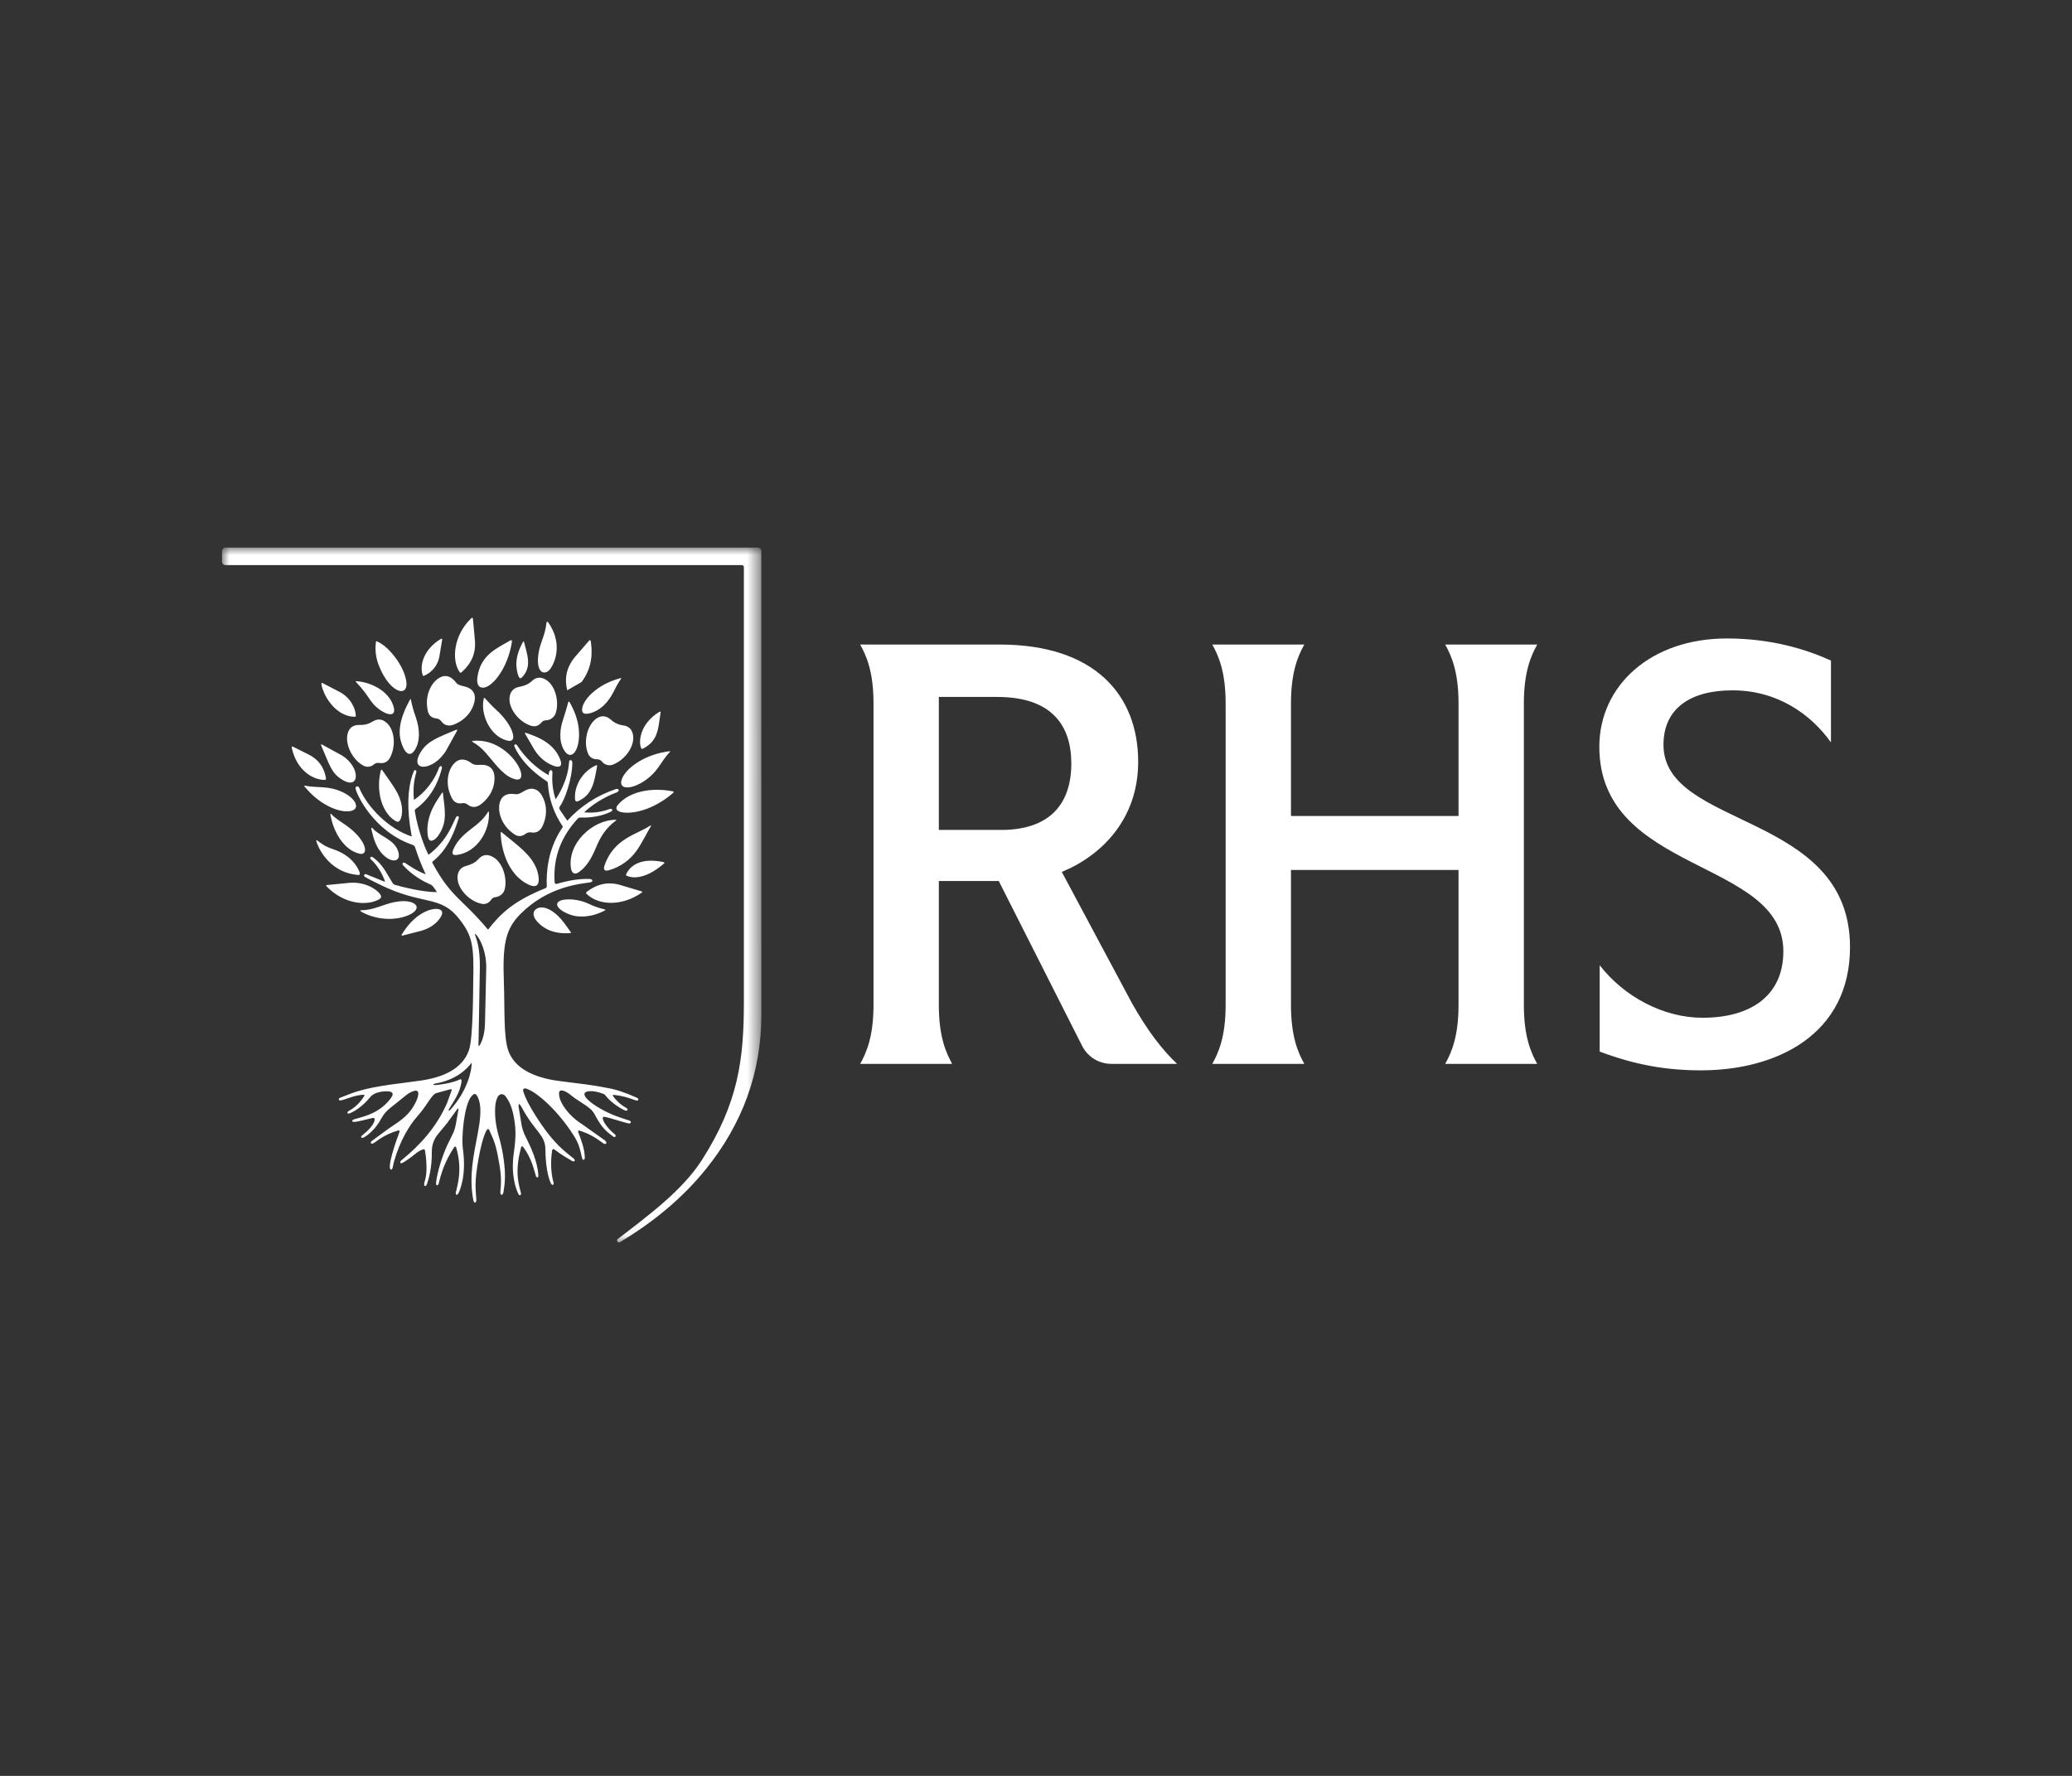 <svg width="140" height="120" viewBox="0 0 140 120" fill="none" xmlns="http://www.w3.org/2000/svg">
<rect x="0" y="0" width="140" height="120" fill="#333333" stroke="none"/>
<path fill-rule="evenodd" clip-rule="evenodd" d="M32.773 69.001C32.765 69.776 32.631 70.219 32.449 70.57C32.381 70.701 32.326 70.708 32.329 70.623L32.343 69.938L32.422 65.43C32.446 63.962 32.163 63.401 32.102 63.18C32.081 63.102 32.112 63.081 32.198 63.183C32.505 63.544 32.868 64.41 32.855 65.379L32.773 69.001ZM30.456 74.959C30.331 75.101 30.259 75.07 30.354 74.917C30.826 74.181 31.077 73.739 31.178 73.134C31.209 72.985 31.174 72.888 31.046 72.95C30.567 73.176 29.778 73.301 29.384 73.321C29.258 73.327 29.25 73.255 29.384 73.222C30.837 72.976 31.535 72.241 31.873 71.807C31.873 72.346 31.607 73.663 30.456 74.959ZM43.022 74.171C42.651 74.003 42.271 73.854 41.885 73.726C41.556 73.621 41.22 73.541 40.879 73.487C40.006 73.308 39.103 73.217 38.182 73.096C37.511 73.008 35.02 72.812 34.354 71.019C34.014 70.102 34.112 68.193 34.045 66.36C33.955 63.875 34.128 62.803 35.157 61.768C37.047 59.869 39.242 59.726 39.894 59.62C40.075 59.592 40.07 59.406 39.861 59.395C39.312 59.372 38.584 59.439 37.617 59.725C37.548 59.746 37.482 59.703 37.477 59.631C37.346 57.853 37.993 56.454 39.026 55.325C39.111 55.234 39.166 55.24 39.266 55.243C39.932 55.265 40.681 55.148 41.298 54.837C41.42 54.776 41.374 54.615 41.216 54.66C40.334 54.989 39.714 54.903 39.475 54.89C40.288 54.103 41.319 53.673 41.678 53.538C41.891 53.458 41.809 53.254 41.613 53.32C40.354 53.737 39.223 54.473 38.331 55.455L37.852 54.755C37.783 54.657 37.761 54.569 37.836 54.475C38.14 54.096 38.669 52.634 38.67 51.54C38.67 51.318 38.456 51.292 38.449 51.513C38.37 52.738 37.715 53.766 37.539 54.01C37.21 52.989 37.344 52.296 37.324 52.167C37.3 52 37.158 52.017 37.114 52.135C37.089 52.215 37.073 52.297 37.067 52.38C36.207 51.886 35.477 51.195 34.938 50.363C34.847 50.228 34.705 50.313 34.762 50.446C34.876 50.71 35.367 51.768 36.955 52.802C36.973 52.813 36.988 52.829 36.998 52.847C37.009 52.865 37.015 52.885 37.016 52.906C37.077 53.947 37.418 54.952 38.004 55.814C38.015 55.829 38.02 55.847 38.02 55.866C38.02 55.885 38.014 55.903 38.003 55.918C37.002 57.376 36.903 58.964 36.946 59.886C36.947 59.914 36.939 59.941 36.923 59.964C36.907 59.987 36.885 60.005 36.859 60.015C34.743 60.865 33.843 61.699 32.975 62.82C31.213 60.713 30.486 60.651 29.241 58.353C29.215 58.305 29.173 58.261 29.245 58.204C30.373 57.311 30.779 55.947 31 55.274C31.04 55.154 30.883 55.094 30.819 55.208C30.593 55.617 30.256 56.771 28.956 57.761C28.787 57.478 28.259 56.205 28.034 54.845C28.005 54.663 28.064 54.698 28.306 54.498C29.375 53.615 29.724 52.431 29.856 51.917C29.897 51.753 29.726 51.712 29.672 51.866C29.163 53.232 28.173 53.928 27.967 54.051C27.868 52.964 28.083 52.393 28.133 52.163C28.159 52.037 28.008 51.994 27.961 52.106C27.636 52.903 27.462 54.044 27.697 55.772L27.821 56.525C26.274 56.022 24.816 54.548 24.269 53.23C24.203 53.069 23.994 53.128 24.025 53.292C24.101 53.693 25.238 56.163 27.836 57.075C27.989 57.129 28.016 57.163 28.052 57.272C28.242 57.838 28.417 58.343 28.763 59.075C28.206 58.883 27.657 58.496 27.386 58.322C27.242 58.228 27.128 58.339 27.239 58.471C27.351 58.603 27.99 59.293 29.041 59.749C29.228 59.797 29.375 60.064 29.524 60.279C28.99 60.292 27.938 60.147 26.659 59.783L26.548 59.702C26.15 59.078 25.893 58.428 25.2 57.932C25.063 57.835 24.942 57.959 25.063 58.072C25.493 58.468 25.784 58.955 25.993 59.496C26.025 59.575 26.009 59.589 25.955 59.566L24.725 59.067C24.589 59.054 24.563 59.178 24.651 59.248C24.756 59.332 25.782 59.839 26.197 60.02C28.734 61.13 29.818 60.544 31.032 62.099C31.924 63.243 32.033 63.886 31.975 66.343C31.964 66.826 31.972 70.115 31.693 70.938C31.381 71.868 30.515 72.699 28.498 73.007C27.284 73.193 25.527 73.326 24.15 73.744C23.755 73.864 23.372 74.03 22.985 74.177C22.83 74.236 22.873 74.39 23.04 74.355C23.382 74.283 23.964 74.001 24.522 73.976C24.64 73.971 24.65 73.999 24.603 74.072C24.327 74.511 23.997 74.831 23.575 75.064C23.401 75.16 23.469 75.291 23.625 75.232C23.85 75.146 24.467 74.822 25.028 74.118C25.295 73.782 25.981 73.705 26.303 73.756C26.523 73.791 26.585 73.899 26.478 74.093C26.393 74.245 26.288 74.364 26.172 74.49C25.399 75.325 24.36 75.495 23.936 75.632C23.735 75.696 23.75 75.825 23.974 75.808C24.238 75.789 24.756 75.638 25.159 75.546C25.285 75.518 25.336 75.575 25.311 75.702C25.214 76.164 24.548 76.645 24.472 76.717C24.332 76.849 24.42 76.938 24.591 76.85C24.773 76.758 25.342 76.371 25.771 75.569C25.918 75.294 26.129 75.054 26.374 74.862L27.457 73.993C27.619 73.86 27.803 73.763 28.008 73.711C28.391 73.614 28.28 74.093 28.092 74.476C27.677 75.319 27.163 75.664 26.232 76.282L25.128 77.093C24.986 77.207 25.068 77.334 25.227 77.254C25.446 77.148 25.826 76.718 26.876 76.395C26.946 76.373 27.011 76.395 26.995 76.468C26.985 76.517 26.966 76.564 26.948 76.61C26.768 77.071 26.082 79.053 26.439 79.028C26.542 79.022 26.553 78.734 26.627 78.474C27.041 77.025 27.697 75.997 28.187 75.447C28.918 74.627 29.16 73.945 29.497 73.859L30.401 73.61C30.518 73.584 30.54 73.608 30.502 73.718L30.205 74.539C29.49 76.168 28.383 77.381 27.13 78.399C26.954 78.542 27.057 78.667 27.231 78.56C27.494 78.403 27.745 78.226 27.982 78.031C28.302 77.767 28.43 77.722 28.547 77.68C28.67 77.634 28.702 77.657 28.721 77.784C28.797 78.222 28.828 78.666 28.814 79.109C28.795 79.606 28.689 79.813 28.665 79.949C28.624 80.179 28.781 80.221 28.853 79.995C28.963 79.669 29.19 78.933 29.176 77.836C29.166 77.2 29.462 76.802 29.588 76.645L30.211 75.889L30.905 74.933C30.944 74.883 30.983 74.9 30.977 74.96C30.961 75.107 30.888 75.443 30.857 75.645C30.713 76.56 30.607 76.553 30.25 77.319C29.868 78.136 29.537 79.225 29.464 79.914C29.44 80.144 29.595 80.151 29.644 79.956C29.798 79.345 30.039 78.49 30.697 77.504C30.725 77.464 30.798 77.458 30.82 77.53C31.25 78.974 30.93 80.042 30.805 80.536C30.749 80.755 30.898 80.825 31.002 80.576C31.055 80.447 31.537 79.459 31.273 77.597C31.17 76.865 31.352 74.679 31.846 74.088C32.037 73.86 32.146 73.858 32.277 74.126C32.741 75.073 32.198 76.725 31.973 78.298C31.774 79.689 31.867 80.505 31.986 81.111C32.03 81.331 32.198 81.304 32.184 81.07C32.141 80.357 32.045 79.915 32.328 78.325C32.46 77.582 32.648 76.795 32.864 76.399C32.933 76.272 33.003 76.238 33.073 76.391C33.45 77.211 33.55 77.532 33.748 78.713C33.891 79.56 33.858 80.025 33.81 80.51C33.78 80.807 33.987 80.82 34.026 80.51C34.129 79.884 34.168 79.324 34.034 78.352C33.964 77.83 33.857 77.314 33.711 76.809C33.522 76.164 33.419 75.492 33.458 74.821C33.472 74.575 33.515 74.333 33.633 74.111C33.745 73.902 34.012 73.859 34.176 74.1C34.34 74.341 34.564 74.663 34.705 75.415C34.845 76.152 34.89 76.709 34.719 77.888C34.496 79.426 34.886 80.399 35.023 80.671C35.102 80.827 35.235 80.779 35.198 80.605C35.107 80.17 34.72 79.29 35.216 77.51C35.236 77.438 35.299 77.439 35.342 77.496C35.935 78.268 36.093 79.113 36.206 79.454C36.259 79.612 36.377 79.586 36.373 79.447C36.35 78.522 35.814 77.397 35.53 76.843C35.362 76.525 35.254 76.179 35.211 75.822L35.063 74.919C34.99 74.52 35.082 74.514 35.248 74.824C36.155 76.512 36.847 76.656 36.853 77.69C36.856 78.13 36.883 78.569 36.957 79.003C37.012 79.327 37.078 79.65 37.217 79.951C37.301 80.135 37.454 80.084 37.397 79.891C37.231 79.322 37.186 78.509 37.306 77.739C37.322 77.638 37.395 77.625 37.464 77.673C37.618 77.782 37.843 77.984 38.641 78.442C38.82 78.546 38.918 78.416 38.755 78.279C38.229 77.836 37.466 77.39 36.218 75.434C35.791 74.762 35.507 74.231 35.361 73.759C35.31 73.581 35.394 73.498 35.609 73.577C36.339 73.842 37.74 75.107 38.757 76.718C39.102 77.265 39.174 77.562 39.33 78.258C39.366 78.42 39.51 78.4 39.513 78.233C39.525 77.705 39.259 76.986 39.067 76.491C39.042 76.422 39.083 76.378 39.147 76.397C39.762 76.585 40.228 76.852 40.717 77.227C40.954 77.409 41.092 77.215 40.842 77.037L39.291 75.937C38.808 75.633 38.395 75.229 38.08 74.753C37.913 74.494 37.783 74.219 37.772 73.904C37.756 73.46 38.317 73.787 38.58 74.007C39.001 74.359 39.495 74.589 39.907 74.949C40.038 75.065 40.137 75.217 40.218 75.371C40.698 76.276 41.019 76.484 41.408 76.781C41.572 76.916 41.683 76.749 41.519 76.623C41.19 76.369 40.798 75.91 40.731 75.61C40.712 75.52 40.739 75.441 40.887 75.472C41.224 75.541 41.936 75.781 42.446 75.907C42.641 75.954 42.702 75.777 42.504 75.71C42.106 75.577 41.39 75.39 40.539 74.898C39.894 74.524 39.585 74.204 39.524 74.065C39.449 73.899 39.473 73.749 39.878 73.732C40.079 73.724 40.367 73.76 40.741 73.903C40.84 73.941 40.85 73.948 40.888 73.998C41.267 74.497 41.904 74.896 42.228 75.033C42.403 75.107 42.479 74.951 42.306 74.856C41.926 74.648 41.641 74.373 41.426 74.072C41.382 74.01 41.41 73.975 41.485 73.983C41.93 74.033 42.366 74.138 42.785 74.296C42.92 74.346 43.041 74.396 43.105 74.352C43.159 74.314 43.143 74.224 43.022 74.171Z" fill="white"/>
<path fill-rule="evenodd" clip-rule="evenodd" d="M38.492 46.715C38.779 46.602 39.069 46.38 39.293 46.085C39.909 45.275 40.071 44.354 39.923 43.364C39.906 43.247 39.867 43.218 39.786 43.312L38.968 44.257C38.207 45.093 38.147 45.891 38.325 46.645C38.341 46.715 38.399 46.752 38.492 46.716M35.247 45.791C35.982 45.069 35.607 44.196 35.406 43.375C35.397 43.334 35.366 43.324 35.343 43.366C35.061 43.875 34.883 44.379 34.888 44.91C34.893 45.199 35.017 46.016 35.247 45.791ZM44.852 58.258C43.343 57.929 42.585 58.467 42.307 59.075C42.284 59.123 42.297 59.151 42.334 59.17C42.566 59.291 43.461 59.559 44.852 58.361C44.903 58.316 44.907 58.27 44.852 58.258ZM39.404 53.941C40.148 53.433 40.205 52.419 40.343 51.79C40.36 51.71 40.318 51.696 40.268 51.717C39.892 51.888 39.567 52.15 39.321 52.481C39.074 52.811 38.916 53.199 38.861 53.607C38.806 54.239 38.886 54.293 39.404 53.941ZM44.553 48.1C43.189 48.928 43.143 50.186 43.322 50.55C43.345 50.597 43.381 50.619 43.444 50.587C44.023 50.286 44.322 49.901 44.468 49.218C44.537 48.894 44.57 48.537 44.635 48.148C44.646 48.08 44.603 48.069 44.553 48.1ZM28.643 45.667C28.904 45.559 29.134 45.389 29.314 45.171C29.494 44.954 29.619 44.696 29.677 44.419L29.876 43.24C29.89 43.152 29.85 43.135 29.764 43.188C28.697 43.838 28.313 44.878 28.565 45.637C28.575 45.666 28.604 45.681 28.643 45.667ZM25.096 56.047C25.233 56.611 25.409 57.431 26.104 57.941C26.566 58.279 27.08 58.206 26.92 57.583C26.7 56.732 25.677 56.536 25.192 55.983C25.116 55.895 25.068 55.931 25.095 56.047M24.052 46.083C25.039 47.116 24.939 47.441 25.66 47.962C26.131 48.303 26.87 48.529 26.559 47.644C26.223 46.686 25.09 46.101 24.079 46.027C24.039 46.024 24.022 46.05 24.053 46.084M29.244 56.79C29.367 56.745 29.517 56.62 29.673 56.377C30.248 55.479 30.044 54.672 29.929 53.603C29.923 53.547 29.888 53.537 29.86 53.581C29.583 54.03 28.789 54.982 28.887 56.309C28.915 56.676 29.002 56.877 29.244 56.79ZM22.066 59.896C23.305 61.157 24.809 61.188 25.563 60.798C25.815 60.668 25.77 60.555 25.686 60.43C25.459 60.085 24.633 59.558 23.584 59.657L22.078 59.806C22.025 59.811 22.024 59.853 22.066 59.896ZM37.644 61.119C37.663 61.484 38.491 61.868 39.005 61.917C39.663 61.98 40.277 61.833 40.88 61.518C40.907 61.503 40.919 61.463 40.866 61.451C40.478 61.363 40.102 61.23 39.744 61.056C38.877 60.651 37.62 60.686 37.644 61.12M29.788 61.948C30.152 61.325 29.328 61.28 28.626 61.657C27.981 62.004 27.522 62.539 27.143 63.153C27.118 63.192 27.145 63.232 27.191 63.221L28.457 62.898C28.88 62.775 29.461 62.51 29.788 61.948ZM22.323 55.035C22.522 56.21 23.227 57.433 24.287 57.686C24.936 57.839 24.821 56.802 23.399 55.779C23.048 55.526 22.683 55.33 22.386 55.01C22.348 54.969 22.32 54.987 22.323 55.035ZM38.572 62.996C38.282 62.595 38.016 62.175 37.645 61.837C36.851 61.117 36.302 61.276 36.116 61.539C35.851 61.917 36.427 62.53 36.999 62.806C37.468 63.034 38.024 63.094 38.545 63.048C38.574 63.045 38.592 63.023 38.572 62.996ZM34.681 49.788C34.678 49.389 34.29 48.629 33.434 47.874C33.203 47.671 33.004 47.432 32.792 47.209C32.729 47.143 32.702 47.143 32.687 47.2C32.459 48.175 33.017 49.532 34.012 49.954C34.65 50.226 34.682 49.904 34.681 49.788ZM33.034 54.864C33.032 54.828 33.003 54.816 32.972 54.867C32.741 55.247 32.431 55.551 32.083 55.819C31.528 56.247 30.915 56.69 30.622 57.425C30.493 57.747 30.628 57.814 30.942 57.758C32.218 57.554 33.115 56.169 33.034 54.864ZM21.716 46.207C21.723 46.361 21.839 46.772 22.102 47.2C22.751 48.258 23.612 48.465 24.036 48.428C24.078 48.123 23.833 47.192 22.892 46.725L21.81 46.166C21.747 46.128 21.713 46.139 21.716 46.207ZM19.717 50.553C20.07 52.098 21.156 52.677 21.897 52.702C22.017 52.705 22.038 52.656 22.021 52.562C21.895 51.849 21.522 51.318 20.87 50.993L19.819 50.467C19.721 50.417 19.691 50.442 19.717 50.553ZM36.364 44.313C36.229 45.551 36.863 45.66 37.198 45.176C37.541 44.682 38.007 43.431 37.041 42.054C36.993 41.988 36.931 42.007 36.922 42.093C36.829 43.017 36.46 43.425 36.364 44.313ZM30.878 49.385C30.916 49.312 30.878 49.288 30.826 49.31C29.64 49.818 28.922 50.04 28.451 50.779C27.549 52.202 29.301 52.125 30.147 50.709L30.878 49.385ZM21.772 50.315C21.684 50.27 21.682 50.331 21.698 50.368C22.302 51.769 22.398 52.227 23.087 52.664C24.358 53.47 24.364 51.799 23.095 51.043L21.899 50.388L21.772 50.315ZM27.983 61.056C27.689 60.86 27.013 60.779 25.947 61.155C25.444 61.332 24.942 61.51 24.397 61.506C24.342 61.506 24.327 61.544 24.372 61.575C24.649 61.775 25.428 62.083 26.232 62.092C27.553 62.108 28.573 61.447 27.984 61.056M21.37 56.824C21.416 57.03 22.078 58.94 24.196 59.124C24.323 59.135 24.34 59.055 24.287 58.914C24.148 58.55 23.706 57.78 22.508 57.382C21.916 57.186 21.658 56.956 21.433 56.792C21.393 56.763 21.361 56.783 21.37 56.824ZM37.399 51.744C37.711 51.859 38.116 51.889 37.796 51.184C37.488 50.506 36.926 50.113 36.398 49.86C36.075 49.704 35.764 49.602 35.535 49.519C35.478 49.499 35.456 49.544 35.478 49.581L35.995 50.467C36.27 50.98 36.725 51.493 37.399 51.744ZM39.125 49.718C39.146 48.901 38.888 48.158 38.493 47.457C38.462 47.402 38.408 47.384 38.391 47.462C38.344 47.669 38.12 48.411 38.031 48.67C37.864 49.155 37.706 50.06 38.136 50.728C38.553 51.376 39.095 50.85 39.125 49.718ZM27.139 54.425C27.009 53.653 26.596 53.141 25.831 52.047C25.793 51.992 25.746 51.998 25.73 52.067C25.602 52.579 25.576 53.111 25.653 53.634C25.796 54.605 26.289 55.27 26.799 55.512C27.078 55.644 27.238 55.011 27.139 54.425ZM25.404 43.353C25.324 43.91 25.394 44.444 25.595 44.963C26.377 46.981 27.825 47.246 27.384 45.721C27.114 44.787 26.228 43.645 25.445 43.329C25.441 43.327 25.436 43.327 25.432 43.327C25.427 43.327 25.422 43.329 25.419 43.331C25.415 43.334 25.411 43.337 25.409 43.341C25.406 43.344 25.404 43.349 25.404 43.353ZM27.08 50.062C27.279 50.788 27.695 51.38 28.121 50.511C28.315 50.117 28.43 49.42 28.082 48.422C27.945 48.045 27.837 47.657 27.76 47.263C27.753 47.23 27.727 47.226 27.709 47.261C27.525 47.615 26.767 48.915 27.08 50.062ZM39.334 47.878C39.286 48.248 39.533 48.294 39.944 48.172C40.34 48.055 40.932 47.73 41.399 46.852C41.623 46.429 41.731 46.191 41.968 45.859C41.987 45.833 41.972 45.812 41.936 45.822C41.293 45.996 40.726 46.248 40.2 46.666C39.632 47.117 39.373 47.574 39.334 47.878ZM23.775 54.781C24.578 54.531 23.599 53.305 21.826 53.2C21.307 53.169 21.023 53.171 20.589 53.087C20.555 53.08 20.542 53.104 20.567 53.134C21.032 53.693 21.537 54.141 22.187 54.473C22.891 54.832 23.458 54.881 23.775 54.781ZM41.99 52.732C41.758 53.641 43.541 53.197 44.48 51.854C44.793 51.405 44.949 51.149 45.265 50.806C45.29 50.778 45.276 50.754 45.234 50.76C44.478 50.868 43.799 51.074 43.143 51.475C42.434 51.909 42.077 52.392 41.99 52.732ZM43.946 55.779C43.933 55.785 43.922 55.794 43.902 55.807C43.055 56.383 41.472 56.645 40.846 58.484C40.748 58.772 40.846 58.894 41.155 58.8C41.908 58.584 42.565 58.117 43.017 57.478C43.371 56.977 43.736 56.227 43.988 55.809C43.997 55.794 43.978 55.762 43.946 55.779ZM45.471 53.474C44.032 53.19 42.515 53.469 41.744 54.392C41.559 54.613 41.645 54.806 41.981 54.879C42.659 55.027 44.096 54.783 45.5 53.563C45.533 53.535 45.529 53.486 45.471 53.474ZM31.81 41.808C30.65 42.932 30.495 44.616 31.053 45.408C31.109 45.486 31.15 45.463 31.21 45.408C31.849 44.837 32.168 44.133 32.088 43.263L31.957 41.831C31.95 41.746 31.919 41.703 31.81 41.808ZM43.359 60.235L41.908 59.8C41.078 59.556 40.334 59.739 39.655 60.255C39.596 60.299 39.579 60.352 39.634 60.404C40.463 61.194 42.007 61.251 43.353 60.325C43.403 60.291 43.41 60.249 43.359 60.235ZM33.969 50.621C33.366 50.199 32.699 49.993 31.935 50.061C31.892 50.064 31.885 50.109 31.928 50.133C32.264 50.322 32.555 50.569 32.81 50.857C33.415 51.54 33.918 52.314 34.638 52.602C35.709 53.032 35.219 51.494 33.969 50.62M38.325 46.645C38.341 46.715 38.399 46.752 38.492 46.716C38.779 46.602 39.069 46.38 39.293 46.085M33.038 46.324C33.578 45.98 34.325 44.936 34.576 43.449C34.608 43.262 34.581 43.212 34.443 43.296C33.598 43.799 32.451 44.246 32.255 45.785C32.165 46.486 32.59 46.609 33.038 46.324ZM39.106 58.937C39.606 58.59 39.95 58.053 40.285 57.236C40.578 56.518 40.978 55.909 41.616 55.449C41.626 55.441 41.65 55.424 41.64 55.408C41.635 55.398 41.617 55.395 41.595 55.395C39.985 55.41 38.314 57.032 38.582 58.688C38.636 59.019 38.838 59.124 39.106 58.937ZM36.252 58.703C35.865 57.745 35.051 57.184 33.903 56.243C33.853 56.202 33.831 56.217 33.83 56.26C33.825 56.617 33.954 58.754 35.525 59.676C36.749 60.393 36.372 59.001 36.252 58.703ZM32.327 58.051C32.111 58.297 31.809 58.427 31.493 58.513C31.02 58.64 30.84 59.053 30.937 59.537C31.07 60.205 31.765 60.898 32.516 61.067C32.798 61.131 33.032 61.027 33.195 60.786C33.27 60.673 33.365 60.637 33.5 60.618C33.657 60.597 33.802 60.526 33.915 60.415C34.027 60.304 34.1 60.159 34.123 60.002C34.256 59.253 33.96 58.371 33.42 57.977C33.003 57.692 32.624 57.711 32.327 58.051ZM35.935 46.021C35.7 46.25 35.39 46.357 35.068 46.416C34.587 46.505 34.375 46.904 34.433 47.393C34.514 48.07 35.153 48.816 35.887 49.043C36.164 49.128 36.405 49.043 36.586 48.816C36.671 48.71 36.769 48.681 36.904 48.672C37.062 48.664 37.213 48.604 37.333 48.502C37.454 48.401 37.538 48.262 37.573 48.108C37.763 47.371 37.538 46.469 37.031 46.033C36.637 45.718 36.258 45.707 35.935 46.021ZM25.186 48.75C24.92 48.921 24.607 49.003 24.291 48.986C23.791 48.969 23.506 49.26 23.457 49.761C23.389 50.453 23.844 51.332 24.525 51.72C24.782 51.867 25.041 51.836 25.271 51.649C25.319 51.607 25.375 51.578 25.437 51.561C25.498 51.545 25.562 51.543 25.625 51.556C25.96 51.609 26.212 51.475 26.366 51.171C26.717 50.479 26.686 49.55 26.276 49.004C25.953 48.602 25.576 48.508 25.186 48.75ZM42.11 49.016C41.796 48.977 41.502 48.84 41.27 48.626C40.895 48.294 40.491 48.337 40.135 48.691C39.644 49.182 39.437 50.15 39.718 50.885C39.822 51.161 40.042 51.303 40.337 51.306C40.4 51.304 40.463 51.317 40.521 51.344C40.578 51.371 40.629 51.41 40.669 51.459C40.763 51.58 40.896 51.663 41.046 51.695C41.195 51.727 41.351 51.706 41.486 51.636C42.196 51.326 42.76 50.588 42.79 49.906C42.795 49.389 42.565 49.077 42.11 49.015M31.586 51.407C31.278 51.267 30.928 51.274 30.618 51.661C30.235 52.138 30.059 53.059 30.553 53.967C30.613 54.084 30.711 54.177 30.831 54.233C30.95 54.288 31.085 54.303 31.214 54.274C31.285 54.26 31.359 54.263 31.429 54.282C31.499 54.3 31.564 54.334 31.619 54.382C31.867 54.572 32.133 54.571 32.397 54.41C32.499 54.35 33.446 53.721 33.414 52.523C33.399 51.981 33.072 51.666 32.533 51.68C31.84 51.723 31.98 51.585 31.586 51.407ZM30.584 45.879C30.324 45.663 29.984 45.576 29.583 45.867C29.088 46.227 28.676 47.068 28.913 48.074C28.979 48.351 29.184 48.516 29.469 48.544C29.63 48.561 29.737 48.631 29.832 48.757C30.022 49.007 30.278 49.075 30.575 48.991C30.689 48.959 31.767 48.603 32.053 47.44C32.182 46.912 31.948 46.523 31.425 46.393C30.744 46.25 30.916 46.156 30.584 45.879ZM35.443 53.437C35.912 53.168 36.349 53.29 36.617 53.762C37.21 54.802 36.672 55.804 36.611 55.908C36.453 56.173 36.221 56.301 35.911 56.25C35.84 56.235 35.767 56.235 35.696 56.252C35.626 56.269 35.56 56.302 35.504 56.348C35.276 56.523 35.013 56.546 34.776 56.39C33.913 55.824 33.635 54.93 33.746 54.328C33.837 53.84 34.143 53.668 34.48 53.645C34.91 53.615 34.851 53.803 35.443 53.437Z" fill="white"/>
<mask id="mask0_501_1295" style="mask-type:luminance" maskUnits="userSpaceOnUse" x="15" y="37" width="37" height="47">
<path d="M15 37H51.442V83.955H15V37Z" fill="#004E44"/>
</mask>
<g mask="url(#mask0_501_1295)">
<path fill-rule="evenodd" clip-rule="evenodd" d="M51.439 37.23C51.439 37.2 51.433 37.17 51.422 37.141C51.41 37.113 51.392 37.088 51.371 37.066C51.349 37.045 51.323 37.028 51.294 37.017C51.266 37.005 51.236 36.999 51.205 37H15.236C15.173 37 15.113 37.025 15.069 37.07C15.025 37.114 15 37.174 15 37.237V37.948C15 38.079 15.106 38.185 15.237 38.185H50.124C50.2 38.185 50.262 38.244 50.262 38.321V67.701C50.261 71.575 49.892 74.519 47.432 78.374C46.09 80.478 43.705 82.203 41.747 83.722C41.618 83.821 41.755 84.018 41.895 83.934C44.091 82.608 46.074 81.012 47.708 78.984C50.155 75.948 51.443 72.486 51.443 68.565L51.439 37.23Z" fill="white"/>
</g>
<path fill-rule="evenodd" clip-rule="evenodd" d="M112.398 50.328C112.398 47.87 114.21 46.648 117.062 46.648C120.068 46.648 122.338 48.236 123.713 50.165V44.634C122.052 43.883 119.696 43.142 116.686 43.142C111.508 43.142 108.063 46.35 108.063 50.458C108.063 59.069 120.496 58.014 120.496 64.281C120.496 67.296 118.274 68.772 115.041 68.772C112.414 68.772 109.769 67.381 108.086 65.224V71.058C110.546 71.978 112.624 72.325 114.937 72.325C120.038 72.325 125 69.912 125 63.999C125 54.815 112.397 56.031 112.397 50.328H112.398ZM63.435 56.08H67.641C70.855 56.08 72.386 54.401 72.386 51.587C72.386 49.116 71.159 47.094 67.375 47.094H63.435V56.08ZM79.534 71.888H75.091C74.257 71.888 73.493 71.418 73.115 70.67L67.484 59.532H63.435V67.915C63.435 70.077 63.93 71.151 64.337 71.888H58.119C58.527 71.151 59.021 70.077 59.021 67.915V47.527C59.021 45.366 58.527 44.289 58.119 43.554H67.564C73.896 43.554 76.904 46.905 76.904 51.474C76.904 55.322 74.468 57.796 71.743 58.918L76.473 67.767C77.523 69.635 78.531 70.944 79.534 71.889V71.888ZM82.813 67.915V47.527C82.813 45.365 82.319 44.289 81.912 43.553H88.129C87.721 44.289 87.228 45.365 87.228 47.527V55.136H98.55V47.528C98.55 45.364 98.055 44.289 97.648 43.553H103.866C103.458 44.289 102.964 45.365 102.964 47.527V67.915C102.964 70.077 103.458 71.151 103.865 71.888H97.648C98.056 71.151 98.549 70.077 98.549 67.915V58.786H87.228V67.914C87.228 70.078 87.723 71.151 88.13 71.888H81.911C82.319 71.151 82.813 70.077 82.813 67.915Z" fill="white"/>
</svg>
